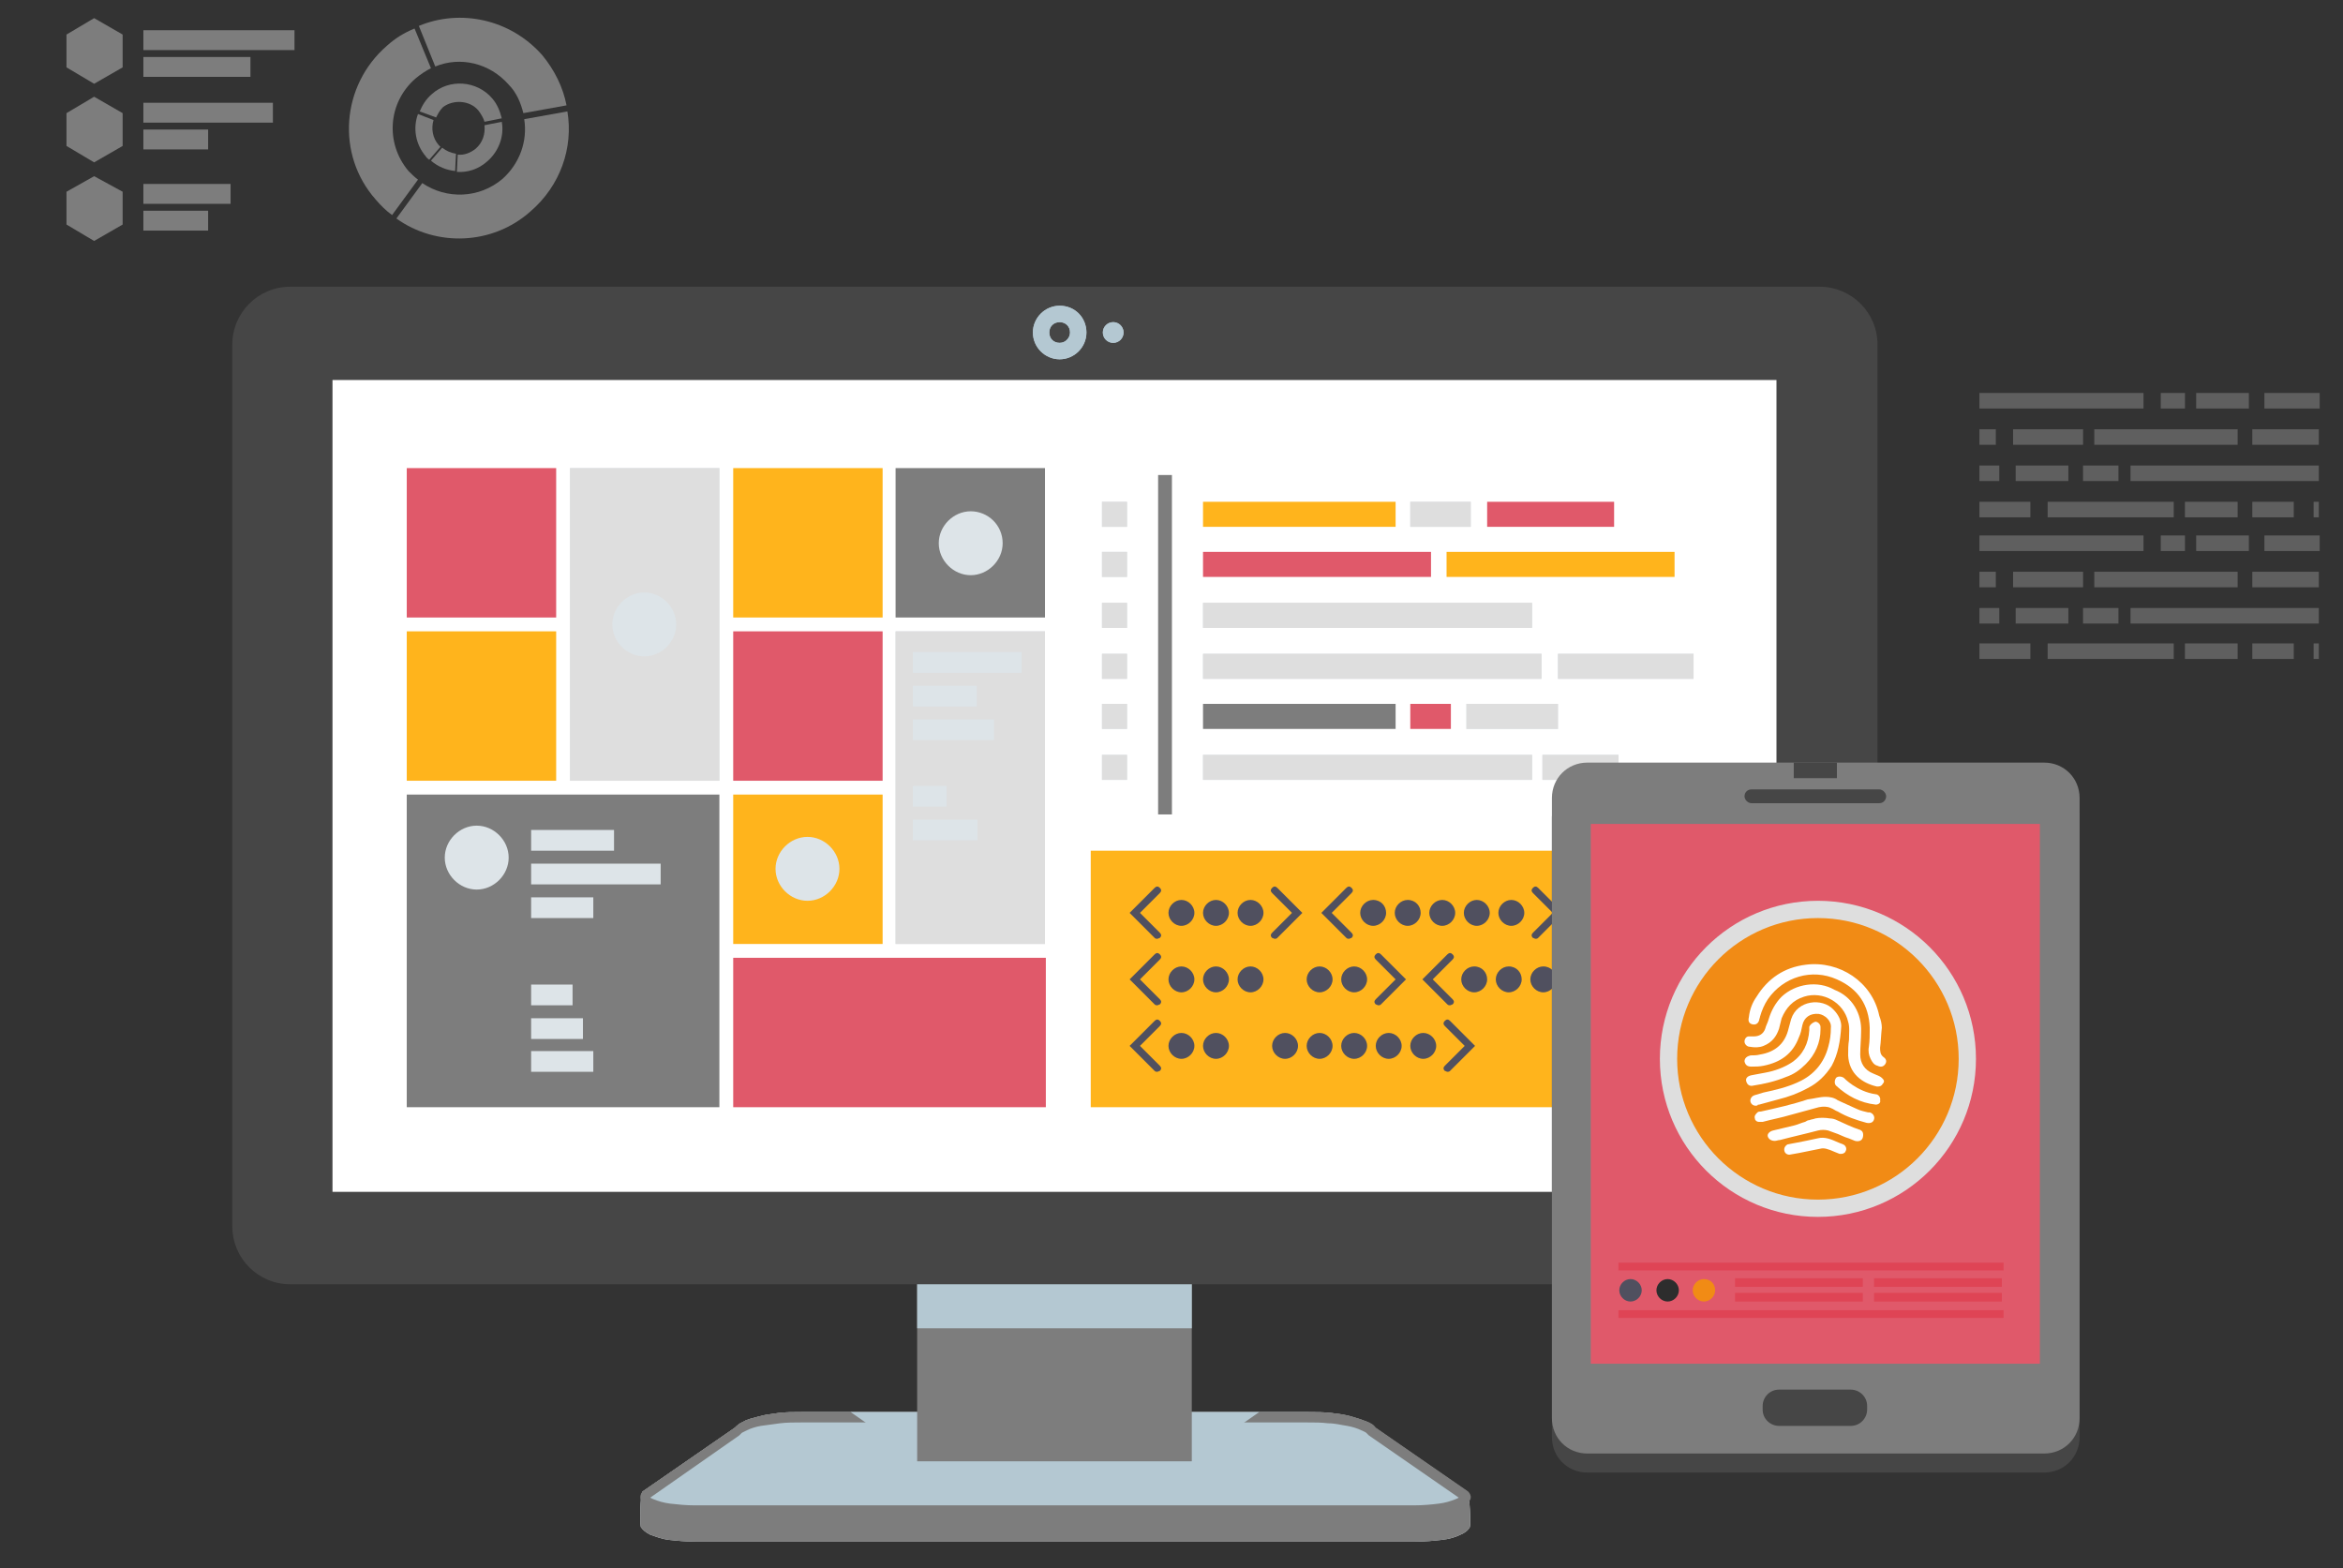 <?xml version="1.0" encoding="utf-8"?>
<!-- Generator: Adobe Illustrator 25.1.0, SVG Export Plug-In . SVG Version: 6.00 Build 0)  -->
<svg version="1.1" xmlns="http://www.w3.org/2000/svg" xmlns:xlink="http://www.w3.org/1999/xlink" x="0px" y="0px"
	 viewBox="0 0 271.3 181.6" style="enable-background:new 0 0 271.3 181.6;" xml:space="preserve">
<rect x="0" y="0" width="271.3" height="181.6" fill="#333333" stroke="none"/>
<style type="text/css">
	.st0{fill:#50505F;}
	.st1{fill:#FFFFFF;}
	.st2{fill:#E0596A;}
	.st3{fill:#FFB41C;}
	.st4{fill:#B4C8D2;}
	.st5{fill:#DDE4E8;}
	.st6{opacity:0.6;fill:#B4C8D2;}
	.st7{opacity:0.6;fill:#7D7D7D;}
	.st8{fill:#7D7D7D;}
	.st9{opacity:0.5;}
	.st10{opacity:0;fill:#B4C8D2;}
	.st11{opacity:0.1;fill:#B4C8D2;}
	.st12{opacity:0.2;fill:#B4C8D2;}
	.st13{opacity:0.3;fill:#B4C8D2;}
	.st14{opacity:0.4;fill:#B4C8D2;}
	.st15{opacity:0.5;fill:#B4C8D2;}
	.st16{opacity:0.7;fill:#B4C8D2;}
	.st17{opacity:0.8;fill:#B4C8D2;}
	.st18{opacity:0.9;fill:#B4C8D2;}
	.st19{opacity:0;}
	.st20{opacity:0.1;}
	.st21{opacity:0.2;}
	.st22{opacity:0.3;}
	.st23{opacity:0.4;}
	.st24{opacity:0.6;}
	.st25{opacity:0.7;}
	.st26{opacity:0.8;}
	.st27{opacity:0.9;}
	.st28{fill:#464646;}
	.st29{fill:#DEDEDE;}
	.st30{fill:#FFFDFD;}
	.st31{fill:#F18B15;stroke:#DEDEDE;stroke-width:2;stroke-miterlimit:10;}
	.st32{fill:#DF4455;}
	.st33{fill:#2D2D2D;}
	.st34{fill:#F18B15;}
</style>
<g id="Background">
</g>
<g id="BG_-_Base">
	<g>
		<rect x="229.2" y="45.5" class="st7" width="19" height="1.8"/>
		<rect x="250.2" y="45.5" class="st7" width="2.8" height="1.8"/>
		<rect x="254.3" y="45.5" class="st7" width="6.1" height="1.8"/>
		<rect x="262.2" y="45.5" class="st7" width="6.4" height="1.8"/>
		<rect x="229.2" y="58.1" class="st7" width="5.9" height="1.8"/>
		<rect x="237.1" y="58.1" class="st7" width="14.6" height="1.8"/>
		<rect x="267.9" y="58.1" class="st7" width="0.6" height="1.8"/>
		<rect x="253" y="58.1" class="st7" width="6.1" height="1.8"/>
		<rect x="260.8" y="58.1" class="st7" width="4.8" height="1.8"/>
		<rect x="229.2" y="53.9" class="st7" width="2.3" height="1.8"/>
		<rect x="246.7" y="53.9" class="st7" width="21.8" height="1.8"/>
		<rect x="241.2" y="53.9" class="st7" width="4.1" height="1.8"/>
		<rect x="233.4" y="53.9" class="st7" width="6.1" height="1.8"/>
		<rect x="229.2" y="49.7" class="st7" width="1.9" height="1.8"/>
		<rect x="233.1" y="49.7" class="st7" width="8.1" height="1.8"/>
		<rect x="242.5" y="49.7" class="st7" width="16.6" height="1.8"/>
		<rect x="260.8" y="49.7" class="st7" width="7.7" height="1.8"/>
		<rect x="229.2" y="62" class="st7" width="19" height="1.8"/>
		<rect x="250.2" y="62" class="st7" width="2.8" height="1.8"/>
		<rect x="254.3" y="62" class="st7" width="6.1" height="1.8"/>
		<rect x="262.2" y="62" class="st7" width="6.4" height="1.8"/>
		<rect x="229.2" y="74.5" class="st7" width="5.9" height="1.8"/>
		<rect x="237.1" y="74.5" class="st7" width="14.6" height="1.8"/>
		<rect x="267.9" y="74.5" class="st7" width="0.6" height="1.8"/>
		<rect x="253" y="74.5" class="st7" width="6.1" height="1.8"/>
		<rect x="260.8" y="74.5" class="st7" width="4.8" height="1.8"/>
		<rect x="229.2" y="70.4" class="st7" width="2.3" height="1.8"/>
		<rect x="246.7" y="70.4" class="st7" width="21.8" height="1.8"/>
		<rect x="241.2" y="70.4" class="st7" width="4.1" height="1.8"/>
		<rect x="233.4" y="70.4" class="st7" width="6.1" height="1.8"/>
		<rect x="229.2" y="66.2" class="st7" width="1.9" height="1.8"/>
		<rect x="233.1" y="66.2" class="st7" width="8.1" height="1.8"/>
		<rect x="242.5" y="66.2" class="st7" width="16.6" height="1.8"/>
		<rect x="260.8" y="66.2" class="st7" width="7.7" height="1.8"/>
	</g>
	<path class="st8" d="M44.8,5.3c-5.3,4.6-5.9,12.6-1.3,17.8c0.6,0.7,1.2,1.3,1.9,1.8l3-4.1c-0.4-0.3-0.7-0.6-1.1-1
		c-2.7-3.2-2.4-7.9,0.8-10.7c0.6-0.5,1.2-0.9,1.8-1.2L48,3.3C46.8,3.8,45.8,4.4,44.8,5.3z"/>
	<path class="st8" d="M65.7,12.9l-5,0.9c0.4,2.5-0.5,5.1-2.5,6.9c-2.7,2.3-6.5,2.4-9.3,0.5l-3,4.1c4.6,3.3,11.1,3.1,15.5-0.8
		C64.9,21.5,66.4,17.1,65.7,12.9z"/>
	<path class="st8" d="M60.6,13.1l5-0.9c-0.4-2.1-1.4-4.1-2.8-5.8C59.1,2.2,53.3,1,48.5,3l1.9,4.7c2.9-1.2,6.3-0.4,8.5,2.1
		C59.8,10.7,60.3,11.9,60.6,13.1z"/>
	<path class="st8" d="M58.1,14.1l-2,0.4c0.1,1-0.2,2-1,2.7c-0.6,0.5-1.4,0.8-2.1,0.7l-0.1,2c1.2,0.1,2.5-0.3,3.5-1.2
		C57.8,17.5,58.4,15.7,58.1,14.1z"/>
	<path class="st8" d="M52.8,17.8c-0.6-0.1-1.1-0.3-1.6-0.7l-1.3,1.5c0.8,0.7,1.8,1.1,2.8,1.2L52.8,17.8z"/>
	<path class="st8" d="M48.4,13.2c-0.6,1.6-0.3,3.5,0.9,4.9c0.1,0.2,0.3,0.3,0.4,0.4l1.3-1.5c-0.1-0.1-0.2-0.2-0.2-0.2
		c-0.7-0.8-0.9-1.9-0.6-2.9L48.4,13.2z"/>
	<path class="st8" d="M55.4,12.8c0.3,0.4,0.6,0.9,0.7,1.3l2-0.4c-0.2-0.8-0.5-1.6-1.1-2.3c-1.8-2.1-5-2.3-7-0.5
		c-0.7,0.6-1.1,1.3-1.4,2l1.9,0.7c0.2-0.4,0.4-0.8,0.8-1.2C52.5,11.5,54.4,11.6,55.4,12.8z"/>
	<polygon class="st8" points="14.2,4 10.9,2.1 7.7,4 7.7,7.8 10.9,9.7 14.2,7.8 	"/>
	<polygon class="st8" points="14.2,13.1 10.9,11.2 7.7,13.1 7.7,16.9 10.9,18.8 14.2,16.9 	"/>
	<polygon class="st8" points="7.7,22.2 7.7,26 10.9,27.9 14.2,26 14.2,22.2 10.9,20.4 	"/>
	<rect x="16.6" y="3.5" class="st8" width="17.5" height="2.3"/>
	<rect x="16.6" y="6.6" class="st8" width="12.4" height="2.3"/>
	<rect x="16.6" y="11.9" class="st8" width="15" height="2.3"/>
	<rect x="16.6" y="15" class="st8" width="7.5" height="2.3"/>
	<rect x="16.6" y="21.3" class="st8" width="10.1" height="2.3"/>
	<rect x="16.6" y="24.4" class="st8" width="7.5" height="2.3"/>
</g>
<g id="BG_-_Erase">
</g>
<g id="BG_-_Decor">
</g>
<g id="Shadows">
</g>
<g id="Objects">
	<g>
		<g>
			<path class="st5" d="M169.9,172.7l-10.7-7.4c-0.2-0.3-0.5-0.5-1-0.7c-0.5-0.2-1.1-0.4-1.8-0.6c-0.7-0.2-1.5-0.3-2.3-0.4
				c-0.8-0.1-1.7-0.1-2.6-0.1H92.8c-0.9,0-1.8,0-2.6,0.1c-0.8,0.1-1.6,0.2-2.3,0.4c-0.7,0.2-1.3,0.3-1.8,0.6c-0.5,0.2-0.8,0.5-1,0.7
				l-10.7,7.4c-0.3,0.4-0.3,3.8-0.2,4.1c0.2,0.3,0.5,0.6,1.1,0.9c0.6,0.2,1.3,0.5,2.2,0.6c0.9,0.1,1.9,0.2,3.1,0.2h83.2
				c1.2,0,2.2-0.1,3.1-0.2c0.9-0.1,1.6-0.3,2.2-0.6c0.5-0.2,0.9-0.5,1.1-0.9C170.3,176.5,170.2,173.1,169.9,172.7z"/>
			<path class="st8" d="M169.9,172.7l-10.7-7.4c-0.2-0.3-0.5-0.5-1-0.7c-0.5-0.2-1.1-0.4-1.8-0.6c-0.7-0.2-1.5-0.3-2.3-0.4
				c-0.8-0.1-1.7-0.1-2.6-0.1H92.8c-0.9,0-1.8,0-2.6,0.1c-0.8,0.1-1.6,0.2-2.3,0.4c-0.7,0.2-1.3,0.3-1.8,0.6c-0.5,0.2-0.8,0.5-1,0.7
				l-10.7,7.4c-0.3,0.4-0.3,3.8-0.2,4.1c0.2,0.3,0.5,0.6,1.1,0.9c0.6,0.2,1.3,0.5,2.2,0.6c0.9,0.1,1.9,0.2,3.1,0.2h83.2
				c1.2,0,2.2-0.1,3.1-0.2c0.9-0.1,1.6-0.3,2.2-0.6c0.5-0.2,0.9-0.5,1.1-0.9C170.3,176.5,170.2,173.1,169.9,172.7z"/>
			<g>
				<path class="st8" d="M151.5,163.5H92.8c-0.9,0-1.8,0-2.6,0.1c-0.8,0.1-1.6,0.2-2.3,0.4c-0.7,0.2-1.3,0.3-1.8,0.6
					c-0.5,0.2-0.8,0.5-1,0.7l-10.7,7.4c-0.3,0.4-0.3,0.7-0.2,1c0.2,0.3,0.5,0.6,1.1,0.9c0.6,0.3,1.3,0.5,2.2,0.6
					c0.9,0.1,1.9,0.2,3.1,0.2h83.2c1.2,0,2.2-0.1,3.1-0.2c0.9-0.1,1.6-0.3,2.2-0.6c0.5-0.2,0.9-0.5,1.1-0.9c0.2-0.3,0.1-0.7-0.2-1
					l-10.7-7.4c-0.2-0.3-0.5-0.5-1-0.7c-0.5-0.2-1.1-0.4-1.8-0.6c-0.7-0.2-1.5-0.3-2.3-0.4C153.3,163.6,152.4,163.5,151.5,163.5"/>
			</g>
			<path class="st4" d="M75.3,173.4c0.1,0.1,0.2,0.1,0.4,0.2c0.5,0.2,1.1,0.4,1.9,0.5c0.9,0.1,1.8,0.2,2.9,0.2h83.2
				c1.1,0,2.1-0.1,2.9-0.2c0.8-0.1,1.4-0.3,1.9-0.5c0.2-0.1,0.3-0.1,0.4-0.2l-10.4-7.2c-0.1-0.1-0.2-0.2-0.3-0.3l0,0
				c0,0-0.1-0.1-0.6-0.3c-0.4-0.2-1-0.4-1.6-0.5c-0.7-0.1-1.4-0.3-2.2-0.3c-0.8-0.1-1.6-0.1-2.5-0.1H92.8c-0.8,0-1.7,0-2.5,0.1
				c-0.8,0.1-1.5,0.2-2.2,0.3c-0.6,0.1-1.2,0.3-1.6,0.5c-0.4,0.2-0.6,0.3-0.6,0.3c-0.1,0.1-0.2,0.2-0.3,0.3L75.3,173.4z"/>
			<polygon class="st4" points="138.1,168.9 106.2,168.9 98.5,163.5 145.8,163.5 			"/>
			<rect x="106.2" y="129.6" class="st8" width="31.8" height="39.6"/>
			<rect x="106.2" y="129.6" class="st4" width="31.8" height="24.2"/>
			<g>
				<g>
					<path class="st28" d="M217.4,142c0,3.7-3,6.7-6.7,6.7H33.6c-3.7,0-6.7-3-6.7-6.7V39.9c0-3.7,3-6.7,6.7-6.7h177.1
						c3.7,0,6.7,3,6.7,6.7V142z"/>
					<rect x="38.5" y="44" class="st1" width="167.2" height="94"/>
					<g>
						<g>
							<path class="st4" d="M122.7,35.4c-1.7,0-3.1,1.4-3.1,3.1c0,1.7,1.4,3.1,3.1,3.1c1.7,0,3.1-1.4,3.1-3.1
								C125.8,36.8,124.5,35.4,122.7,35.4z M122.7,39.7c-0.7,0-1.2-0.5-1.2-1.2c0-0.7,0.5-1.2,1.2-1.2s1.2,0.5,1.2,1.2
								C123.9,39.1,123.4,39.7,122.7,39.7z"/>
							<circle class="st4" cx="128.9" cy="38.5" r="1.2"/>
						</g>
						<g>
							<path class="st4" d="M122.7,35.4c-1.7,0-3.1,1.4-3.1,3.1c0,1.7,1.4,3.1,3.1,3.1c1.7,0,3.1-1.4,3.1-3.1
								C125.8,36.8,124.5,35.4,122.7,35.4z M122.7,39.7c-0.7,0-1.2-0.5-1.2-1.2c0-0.7,0.5-1.2,1.2-1.2s1.2,0.5,1.2,1.2
								C123.9,39.1,123.4,39.7,122.7,39.7z"/>
							<circle class="st4" cx="128.9" cy="38.5" r="1.2"/>
						</g>
					</g>
				</g>
			</g>
		</g>
		<g>
			<g>
				<g>
					<rect x="84.9" y="73.1" class="st2" width="17.3" height="17.3"/>
					<rect x="84.9" y="110.9" class="st2" width="36.2" height="17.3"/>
					<rect x="47.1" y="54.2" class="st2" width="17.3" height="17.3"/>
				</g>
				<g>
					<rect x="47.1" y="73.1" class="st3" width="17.3" height="17.3"/>
					<rect x="84.9" y="92" class="st3" width="17.3" height="17.3"/>
					<rect x="84.9" y="54.2" class="st3" width="17.3" height="17.3"/>
				</g>
				<g>
					<rect x="103.7" y="73.1" class="st5" width="17.3" height="36.2"/>
					<rect x="66" y="54.2" class="st5" width="17.3" height="36.2"/>
				</g>
				<g>
					<rect x="103.7" y="73.1" class="st29" width="17.3" height="36.2"/>
					<rect x="66" y="54.2" class="st29" width="17.3" height="36.2"/>
				</g>
				<g>
					<rect x="103.7" y="54.2" class="st8" width="17.3" height="17.3"/>
					<rect x="47.1" y="92" class="st8" width="36.2" height="36.2"/>
				</g>
			</g>
			<path class="st5" d="M78.3,72.3c0,2-1.7,3.7-3.7,3.7c-2,0-3.7-1.7-3.7-3.7c0-2,1.7-3.7,3.7-3.7C76.6,68.6,78.3,70.3,78.3,72.3z"
				/>
			<path class="st5" d="M97.2,100.6c0,2-1.7,3.7-3.7,3.7c-2,0-3.7-1.7-3.7-3.7c0-2,1.7-3.7,3.7-3.7C95.5,96.9,97.2,98.6,97.2,100.6z
				"/>
			<path class="st5" d="M58.9,99.3c0,2-1.7,3.7-3.7,3.7c-2,0-3.7-1.7-3.7-3.7c0-2,1.7-3.7,3.7-3.7C57.2,95.6,58.9,97.3,58.9,99.3z"
				/>
			<path class="st5" d="M116.1,62.9c0,2-1.7,3.7-3.7,3.7c-2,0-3.7-1.7-3.7-3.7c0-2,1.7-3.7,3.7-3.7
				C114.4,59.2,116.1,60.8,116.1,62.9z"/>
		</g>
		<rect x="105.7" y="75.5" class="st5" width="12.6" height="2.4"/>
		<rect x="105.7" y="79.4" class="st5" width="7.4" height="2.4"/>
		<rect x="105.7" y="83.3" class="st5" width="9.4" height="2.4"/>
		<rect x="61.5" y="96.1" class="st5" width="9.6" height="2.4"/>
		<rect x="61.5" y="100" class="st5" width="15" height="2.4"/>
		<rect x="61.5" y="103.9" class="st5" width="7.2" height="2.4"/>
		<rect x="61.5" y="114" class="st5" width="4.8" height="2.4"/>
		<rect x="61.5" y="117.9" class="st5" width="6" height="2.4"/>
		<rect x="61.5" y="121.7" class="st5" width="7.2" height="2.4"/>
		<rect x="105.7" y="91" class="st5" width="3.9" height="2.4"/>
		<rect x="105.7" y="94.9" class="st5" width="7.5" height="2.4"/>
		<g>
			<rect x="127.6" y="58.1" class="st5" width="2.9" height="2.9"/>
			<rect x="127.6" y="63.9" class="st5" width="2.9" height="2.9"/>
			<rect x="127.6" y="69.8" class="st5" width="2.9" height="2.9"/>
			<rect x="127.6" y="75.7" class="st5" width="2.9" height="2.9"/>
			<rect x="127.6" y="81.5" class="st5" width="2.9" height="2.9"/>
			<rect x="127.6" y="87.4" class="st5" width="2.9" height="2.9"/>
			<rect x="127.6" y="58.1" class="st29" width="2.9" height="2.9"/>
			<rect x="127.6" y="63.9" class="st29" width="2.9" height="2.9"/>
			<rect x="127.6" y="69.8" class="st29" width="2.9" height="2.9"/>
			<rect x="127.6" y="75.7" class="st29" width="2.9" height="2.9"/>
			<rect x="127.6" y="81.5" class="st29" width="2.9" height="2.9"/>
			<rect x="127.6" y="87.4" class="st29" width="2.9" height="2.9"/>
			<rect x="139.3" y="58.1" class="st3" width="22.3" height="2.9"/>
			<rect x="163.3" y="58.1" class="st5" width="7" height="2.9"/>
			<rect x="172.2" y="58.1" class="st2" width="14.7" height="2.9"/>
			<rect x="139.3" y="63.9" class="st2" width="26.4" height="2.9"/>
			<rect x="167.5" y="63.9" class="st3" width="26.4" height="2.9"/>
			<rect x="139.3" y="69.8" class="st5" width="38.1" height="2.9"/>
			<rect x="139.3" y="75.7" class="st5" width="39.2" height="2.9"/>
			<rect x="180.4" y="75.7" class="st5" width="15.7" height="2.9"/>
			<rect x="139.3" y="81.5" class="st8" width="22.3" height="2.9"/>
			<rect x="163.3" y="81.5" class="st2" width="4.7" height="2.9"/>
			<rect x="169.8" y="81.5" class="st5" width="10.6" height="2.9"/>
			<rect x="139.3" y="87.4" class="st5" width="38.1" height="2.9"/>
			<rect x="178.6" y="87.4" class="st5" width="8.8" height="2.9"/>
			<rect x="163.3" y="58.1" class="st29" width="7" height="2.9"/>
			<rect x="139.3" y="69.8" class="st29" width="38.1" height="2.9"/>
			<rect x="139.3" y="75.7" class="st29" width="39.2" height="2.9"/>
			<rect x="180.4" y="75.7" class="st29" width="15.7" height="2.9"/>
			<rect x="169.8" y="81.5" class="st29" width="10.6" height="2.9"/>
			<rect x="139.3" y="87.4" class="st29" width="38.1" height="2.9"/>
			<rect x="178.6" y="87.4" class="st29" width="8.8" height="2.9"/>
			<rect x="134.1" y="55" class="st8" width="1.6" height="39.3"/>
		</g>
		<rect x="126.3" y="98.5" class="st3" width="71.2" height="29.7"/>
		<g>
			<g>
				<g>
					<path class="st0" d="M134,108.7c-0.1,0-0.2,0-0.3-0.1l-2.9-2.9l2.9-2.9c0.2-0.2,0.4-0.2,0.6,0c0.2,0.2,0.2,0.4,0,0.6l-2.3,2.3
						l2.3,2.3c0.2,0.2,0.2,0.4,0,0.6C134.2,108.6,134.1,108.7,134,108.7z"/>
					<path class="st0" d="M138.3,105.7c0,0.8-0.7,1.5-1.5,1.5c-0.8,0-1.5-0.7-1.5-1.5c0-0.8,0.7-1.5,1.5-1.5
						C137.6,104.2,138.3,104.9,138.3,105.7z"/>
					<path class="st0" d="M142.3,105.7c0,0.8-0.7,1.5-1.5,1.5c-0.8,0-1.5-0.7-1.5-1.5c0-0.8,0.7-1.5,1.5-1.5
						C141.6,104.2,142.3,104.9,142.3,105.7z"/>
					<path class="st0" d="M146.3,105.7c0,0.8-0.7,1.5-1.5,1.5c-0.8,0-1.5-0.7-1.5-1.5c0-0.8,0.7-1.5,1.5-1.5
						C145.6,104.2,146.3,104.9,146.3,105.7z"/>
					<path class="st0" d="M147.6,108.7c0.1,0,0.2,0,0.3-0.1l2.9-2.9l-2.9-2.9c-0.2-0.2-0.4-0.2-0.6,0c-0.2,0.2-0.2,0.4,0,0.6
						l2.3,2.3l-2.3,2.3c-0.2,0.2-0.2,0.4,0,0.6C147.4,108.6,147.5,108.7,147.6,108.7z"/>
				</g>
				<g>
					<path class="st0" d="M156.2,108.7c-0.1,0-0.2,0-0.3-0.1l-2.9-2.9l2.9-2.9c0.2-0.2,0.4-0.2,0.6,0c0.2,0.2,0.2,0.4,0,0.6
						l-2.3,2.3l2.3,2.3c0.2,0.2,0.2,0.4,0,0.6C156.4,108.6,156.3,108.7,156.2,108.7z"/>
					<path class="st0" d="M160.5,105.7c0,0.8-0.7,1.5-1.5,1.5c-0.8,0-1.5-0.7-1.5-1.5c0-0.8,0.7-1.5,1.5-1.5
						C159.9,104.2,160.5,104.9,160.5,105.7z"/>
					<path class="st0" d="M164.5,105.7c0,0.8-0.7,1.5-1.5,1.5c-0.8,0-1.5-0.7-1.5-1.5c0-0.8,0.7-1.5,1.5-1.5
						C163.9,104.2,164.5,104.9,164.5,105.7z"/>
					<path class="st0" d="M168.5,105.7c0,0.8-0.7,1.5-1.5,1.5c-0.8,0-1.5-0.7-1.5-1.5c0-0.8,0.7-1.5,1.5-1.5
						C167.8,104.2,168.5,104.9,168.5,105.7z"/>
					<path class="st0" d="M172.5,105.7c0,0.8-0.7,1.5-1.5,1.5c-0.8,0-1.5-0.7-1.5-1.5c0-0.8,0.7-1.5,1.5-1.5
						C171.8,104.2,172.5,104.9,172.5,105.7z"/>
					<path class="st0" d="M176.5,105.7c0,0.8-0.7,1.5-1.5,1.5c-0.8,0-1.5-0.7-1.5-1.5c0-0.8,0.7-1.5,1.5-1.5
						C175.8,104.2,176.5,104.9,176.5,105.7z"/>
					<path class="st0" d="M177.8,108.7c0.1,0,0.2,0,0.3-0.1l2.9-2.9l-2.9-2.9c-0.2-0.2-0.4-0.2-0.6,0c-0.2,0.2-0.2,0.4,0,0.6
						l2.3,2.3l-2.3,2.3c-0.2,0.2-0.2,0.4,0,0.6C177.6,108.6,177.7,108.7,177.8,108.7z"/>
				</g>
			</g>
			<g>
				<g>
					<path class="st0" d="M167.9,116.4c-0.1,0-0.2,0-0.3-0.1l-2.9-2.9l2.9-2.9c0.2-0.2,0.4-0.2,0.6,0c0.2,0.2,0.2,0.4,0,0.6
						l-2.3,2.3l2.3,2.3c0.2,0.2,0.2,0.4,0,0.6C168.1,116.3,168,116.4,167.9,116.4z"/>
					<path class="st0" d="M172.2,113.4c0,0.8-0.7,1.5-1.5,1.5c-0.8,0-1.5-0.7-1.5-1.5c0-0.8,0.7-1.5,1.5-1.5
						C171.6,111.9,172.2,112.6,172.2,113.4z"/>
					<path class="st0" d="M176.2,113.4c0,0.8-0.7,1.5-1.5,1.5c-0.8,0-1.5-0.7-1.5-1.5c0-0.8,0.7-1.5,1.5-1.5
						C175.6,111.9,176.2,112.6,176.2,113.4z"/>
					<path class="st0" d="M180.2,113.4c0,0.8-0.7,1.5-1.5,1.5c-0.8,0-1.5-0.7-1.5-1.5c0-0.8,0.7-1.5,1.5-1.5
						C179.6,111.9,180.2,112.6,180.2,113.4z"/>
					<path class="st0" d="M181.5,116.4c0.1,0,0.2,0,0.3-0.1l2.9-2.9l-2.9-2.9c-0.2-0.2-0.4-0.2-0.6,0c-0.2,0.2-0.2,0.4,0,0.6
						l2.3,2.3l-2.3,2.3c-0.2,0.2-0.2,0.4,0,0.6C181.3,116.3,181.4,116.4,181.5,116.4z"/>
				</g>
				<g>
					<path class="st0" d="M134,116.4c-0.1,0-0.2,0-0.3-0.1l-2.9-2.9l2.9-2.9c0.2-0.2,0.4-0.2,0.6,0c0.2,0.2,0.2,0.4,0,0.6l-2.3,2.3
						l2.3,2.3c0.2,0.2,0.2,0.4,0,0.6C134.2,116.3,134.1,116.4,134,116.4z"/>
					<path class="st0" d="M138.3,113.4c0,0.8-0.7,1.5-1.5,1.5c-0.8,0-1.5-0.7-1.5-1.5c0-0.8,0.7-1.5,1.5-1.5
						C137.6,111.9,138.3,112.6,138.3,113.4z"/>
					<path class="st0" d="M142.3,113.4c0,0.8-0.7,1.5-1.5,1.5c-0.8,0-1.5-0.7-1.5-1.5c0-0.8,0.7-1.5,1.5-1.5
						C141.6,111.9,142.3,112.6,142.3,113.4z"/>
					<path class="st0" d="M146.3,113.4c0,0.8-0.7,1.5-1.5,1.5c-0.8,0-1.5-0.7-1.5-1.5c0-0.8,0.7-1.5,1.5-1.5
						C145.6,111.9,146.3,112.6,146.3,113.4z"/>
					<path class="st0" d="M154.3,113.4c0,0.8-0.7,1.5-1.5,1.5c-0.8,0-1.5-0.7-1.5-1.5c0-0.8,0.7-1.5,1.5-1.5
						C153.6,111.9,154.3,112.6,154.3,113.4z"/>
					<path class="st0" d="M158.3,113.4c0,0.8-0.7,1.5-1.5,1.5c-0.8,0-1.5-0.7-1.5-1.5c0-0.8,0.7-1.5,1.5-1.5
						C157.6,111.9,158.3,112.6,158.3,113.4z"/>
					<path class="st0" d="M159.6,116.4c0.1,0,0.2,0,0.3-0.1l2.9-2.9l-2.9-2.9c-0.2-0.2-0.4-0.2-0.6,0c-0.2,0.2-0.2,0.4,0,0.6
						l2.3,2.3l-2.3,2.3c-0.2,0.2-0.2,0.4,0,0.6C159.4,116.3,159.5,116.4,159.6,116.4z"/>
				</g>
			</g>
			<g>
				<path class="st0" d="M134,124.1c-0.1,0-0.2,0-0.3-0.1l-2.9-2.9l2.9-2.9c0.2-0.2,0.4-0.2,0.6,0c0.2,0.2,0.2,0.4,0,0.6l-2.3,2.3
					l2.3,2.3c0.2,0.2,0.2,0.4,0,0.6C134.2,124,134.1,124.1,134,124.1z"/>
				<path class="st0" d="M138.3,121.1c0,0.8-0.7,1.5-1.5,1.5c-0.8,0-1.5-0.7-1.5-1.5c0-0.8,0.7-1.5,1.5-1.5
					C137.6,119.6,138.3,120.3,138.3,121.1z"/>
				<path class="st0" d="M142.3,121.1c0,0.8-0.7,1.5-1.5,1.5c-0.8,0-1.5-0.7-1.5-1.5c0-0.8,0.7-1.5,1.5-1.5
					C141.6,119.6,142.3,120.3,142.3,121.1z"/>
				<path class="st0" d="M150.3,121.1c0,0.8-0.7,1.5-1.5,1.5c-0.8,0-1.5-0.7-1.5-1.5c0-0.8,0.7-1.5,1.5-1.5
					C149.6,119.6,150.3,120.3,150.3,121.1z"/>
				<path class="st0" d="M154.3,121.1c0,0.8-0.7,1.5-1.5,1.5c-0.8,0-1.5-0.7-1.5-1.5c0-0.8,0.7-1.5,1.5-1.5
					C153.6,119.6,154.3,120.3,154.3,121.1z"/>
				<path class="st0" d="M158.3,121.1c0,0.8-0.7,1.5-1.5,1.5c-0.8,0-1.5-0.7-1.5-1.5c0-0.8,0.7-1.5,1.5-1.5
					C157.6,119.6,158.3,120.3,158.3,121.1z"/>
				<path class="st0" d="M162.3,121.1c0,0.8-0.7,1.5-1.5,1.5c-0.8,0-1.5-0.7-1.5-1.5c0-0.8,0.7-1.5,1.5-1.5
					C161.6,119.6,162.3,120.3,162.3,121.1z"/>
				<path class="st0" d="M166.3,121.1c0,0.8-0.7,1.5-1.5,1.5c-0.8,0-1.5-0.7-1.5-1.5c0-0.8,0.7-1.5,1.5-1.5
					C165.6,119.6,166.3,120.3,166.3,121.1z"/>
				<path class="st0" d="M167.6,124.1c0.1,0,0.2,0,0.3-0.1l2.9-2.9l-2.9-2.9c-0.2-0.2-0.4-0.2-0.6,0c-0.2,0.2-0.2,0.4,0,0.6l2.3,2.3
					l-2.3,2.3c-0.2,0.2-0.2,0.4,0,0.6C167.4,124,167.5,124.1,167.6,124.1z"/>
			</g>
		</g>
	</g>
	<g>
		<path class="st28" d="M240.8,166.4c0,2.3-1.8,4.1-4.1,4.1h-52.9c-2.3,0-4.1-1.8-4.1-4.1V94.6c0-2.3,1.8-4.1,4.1-4.1h52.9
			c2.3,0,4.1,1.8,4.1,4.1V166.4z"/>
		<path class="st8" d="M240.8,164.2c0,2.3-1.8,4.1-4.1,4.1h-52.9c-2.3,0-4.1-1.8-4.1-4.1V92.4c0-2.3,1.8-4.1,4.1-4.1h52.9
			c2.3,0,4.1,1.8,4.1,4.1V164.2z"/>
		<rect x="184.2" y="95.4" class="st2" width="52" height="62.5"/>
		<path class="st28" d="M217.6,93h-14.8c-0.4,0-0.8-0.4-0.8-0.8c0-0.5,0.4-0.8,0.8-0.8h14.8c0.4,0,0.8,0.4,0.8,0.8
			C218.4,92.6,218.1,93,217.6,93z"/>
		<rect x="207.7" y="88.3" class="st28" width="5" height="1.8"/>
		<path class="st28" d="M216.2,163.2c0,1-0.8,1.9-1.9,1.9h-8.3c-1,0-1.9-0.8-1.9-1.9v-0.4c0-1,0.8-1.9,1.9-1.9h8.3
			c1,0,1.9,0.8,1.9,1.9V163.2z"/>
	</g>
	<circle class="st31" cx="210.5" cy="122.6" r="17.3"/>
	<g>
		<path class="st1" d="M213.2,118.8c-0.1,1.8-0.4,3.3-1.1,4.6c-0.7,1.1-1.6,2-2.8,2.6c-1.1,0.6-2.2,1-3.4,1.3l-2.2,0.6
			c-0.1,0-0.2,0-0.2,0.1c-0.4,0.1-0.7-0.1-0.8-0.4c-0.1-0.3,0.1-0.7,0.5-0.8c0,0,0,0,0,0c0.3-0.1,0.7-0.2,1-0.3
			c1.4-0.3,2.7-0.6,4-1.2c1.8-0.8,3-2.2,3.5-4.1c0.2-0.7,0.3-1.4,0.3-2.2c0.1-0.8-0.7-1.5-1.4-1.6c-1-0.1-1.7,0.4-1.9,1.3
			c-0.1,0.5-0.2,1-0.4,1.4c-0.7,1.9-2.1,2.9-4.1,3.3c-0.5,0.1-0.9,0.1-1.4,0.1c-0.5,0-0.7-0.2-0.8-0.6c0-0.4,0.3-0.6,0.7-0.7
			c0.4,0,0.7,0,1.1-0.1c1.8-0.3,2.9-1.3,3.3-3c0.1-0.4,0.2-0.7,0.3-1.1c0.7-2.2,3.6-2.5,4.9-1.1
			C212.9,117.5,213.2,118.2,213.2,118.8z"/>
		<path class="st1" d="M215.5,119.5c0,0.8-0.1,1.7-0.1,2.6c0,1,0.5,1.8,1.5,2.2c0.2,0.1,0.5,0.2,0.7,0.3c0.2,0.1,0.3,0.2,0.4,0.3
			c0.2,0.2,0.2,0.4,0,0.6c-0.1,0.2-0.3,0.3-0.5,0.3c-0.1,0-0.1,0-0.2,0c-1.7-0.4-3.2-1.5-3.3-3.6c0-0.6,0-1.2,0.1-1.8
			c0-0.7,0.1-1.5-0.1-2.1c-0.5-2.2-2.9-3.6-5.1-2.9c-1.3,0.4-2.1,1.3-2.6,2.5c-0.1,0.4-0.2,0.8-0.3,1.2c-0.3,0.9-0.8,1.6-1.8,2
			c-0.5,0.2-1,0.2-1.6,0.1c-0.3,0-0.6-0.3-0.6-0.6c0-0.3,0.2-0.6,0.5-0.6c0.2,0,0.4,0,0.6,0c0.6,0,1.1-0.3,1.3-0.9
			c0.1-0.4,0.3-0.7,0.4-1.1c0.3-1,0.8-1.9,1.5-2.6c1.6-1.5,4.2-1.9,6.1-0.8C214.5,115.4,215.6,117.4,215.5,119.5z"/>
		<path class="st1" d="M217.9,119c-0.1,0.9-0.1,1.6-0.2,2.3c0,0.4,0,0.8,0.4,1.1c0.3,0.2,0.4,0.5,0.2,0.8s-0.5,0.4-0.9,0.2
			c-0.4-0.1-0.6-0.4-0.8-0.8c-0.2-0.4-0.3-0.9-0.2-1.4c0.1-0.7,0.1-1.4,0.1-2.2c-0.1-2.6-1.3-4.5-3.8-5.6c-2.9-1.3-6.2-0.3-8,2.3
			c-0.4,0.6-0.7,1.3-0.9,2c0,0.1-0.1,0.3-0.1,0.4c-0.1,0.4-0.4,0.6-0.8,0.5c-0.4-0.1-0.5-0.4-0.4-0.8c0.1-0.9,0.4-1.7,0.9-2.4
			c1.3-2.1,3.2-3.4,5.7-3.7c3.9-0.5,7.7,2,8.5,5.9C217.8,118.1,217.9,118.6,217.9,119z"/>
		<path class="st1" d="M211.4,127c0.5,0,1,0.1,1.4,0.4c0.7,0.3,1.5,0.7,2.2,1c0.4,0.2,0.9,0.3,1.3,0.4c0.1,0,0.1,0,0.2,0
			c0.4,0.1,0.6,0.5,0.5,0.8c-0.1,0.4-0.5,0.5-0.9,0.4c-1.1-0.3-2.3-0.7-3.3-1.3c-0.3-0.1-0.5-0.3-0.8-0.4c-0.4-0.2-0.9-0.2-1.4-0.1
			c-1.1,0.3-2.2,0.6-3.3,0.9c-1,0.3-2.1,0.5-3.2,0.8c-0.1,0-0.3,0-0.4,0c-0.3,0-0.5-0.2-0.5-0.4c-0.1-0.3,0.1-0.5,0.3-0.7
			c0.1-0.1,0.3-0.1,0.4-0.1c1.8-0.4,3.6-0.8,5.4-1.4C210.1,127.2,210.7,127,211.4,127z"/>
		<path class="st1" d="M210.8,119.2c0,1.5-0.6,2.9-1.7,4c-0.7,0.7-1.4,1.2-2.3,1.5c-1.2,0.5-2.5,0.8-3.8,1c-0.4,0.1-0.7-0.1-0.8-0.5
			c-0.1-0.3,0.1-0.6,0.6-0.7c0.5-0.1,1.1-0.2,1.6-0.3c1.1-0.2,2.2-0.6,3.1-1.2c1.3-0.9,1.9-2.2,2-3.7c0-0.1,0-0.3,0-0.4
			c0.1-0.3,0.4-0.5,0.7-0.6c0.3,0,0.6,0.3,0.6,0.6C210.8,119,210.8,119.1,210.8,119.2z"/>
		<path class="st1" d="M215.5,130.9L215.5,130.9L215.5,130.9c-0.1-0.1-0.2-0.1-0.2-0.1c-0.9-0.3-1.7-0.7-2.6-1.1
			c-0.2-0.1-0.5-0.2-0.8-0.2c-0.6-0.1-1.2-0.1-1.7,0c-0.2,0.1-0.5,0.1-0.7,0.2c-0.2,0-0.3,0.1-0.5,0.2c-0.4,0.1-0.8,0.3-1.2,0.4
			c-0.8,0.2-1.7,0.4-2.5,0.6c-0.4,0.1-0.7,0.4-0.6,0.7c0.1,0.3,0.4,0.5,0.8,0.5c0.2,0,0.4-0.1,0.6-0.1c1.5-0.4,2.9-0.7,4.4-1.1
			c0.4-0.1,0.8-0.1,1.2,0l1.1,0.4c0.2,0.1,0.5,0.2,0.7,0.3s0.6,0.2,0.8,0.3c0.2,0.1,0.3,0.1,0.5,0.2c0.4,0.1,0.8,0,0.9-0.4
			C215.8,131.3,215.7,131,215.5,130.9z"/>
		<path class="st1" d="M213.2,133.6c-0.1,0-0.2,0-0.2,0l-0.5-0.2c-0.9-0.4-1.3-0.5-1.7-0.4c-1.9,0.4-3.5,0.7-3.6,0.7
			c-0.3,0-0.6-0.2-0.6-0.6c0-0.3,0.2-0.5,0.4-0.6c0,0,1.7-0.3,3.5-0.7c0.8-0.2,1.5,0.1,2.4,0.5l0.5,0.2c0.3,0.1,0.5,0.5,0.3,0.8
			C213.7,133.4,213.5,133.6,213.2,133.6L213.2,133.6z"/>
		<path class="st1" d="M217.2,127.9C217.2,127.9,217.2,127.9,217.2,127.9c-1.8-0.2-3.3-1-4.6-2.2c-0.2-0.2-0.2-0.6,0-0.9
			c0.2-0.2,0.6-0.2,0.9,0l0,0c0,0,1.5,1.6,3.7,1.9c0.3,0,0.6,0.4,0.5,0.7C217.8,127.7,217.5,127.9,217.2,127.9z"/>
	</g>
	<g>
		<rect x="187.4" y="146.2" class="st32" width="44.6" height="0.9"/>
		<rect x="187.4" y="151.7" class="st32" width="44.6" height="0.9"/>
		<path class="st0" d="M190.1,149.4c0,0.7-0.6,1.3-1.3,1.3c-0.7,0-1.3-0.6-1.3-1.3c0-0.7,0.6-1.3,1.3-1.3
			C189.5,148.1,190.1,148.7,190.1,149.4z"/>
		<path class="st33" d="M194.4,149.4c0,0.7-0.6,1.3-1.3,1.3c-0.7,0-1.3-0.6-1.3-1.3c0-0.7,0.6-1.3,1.3-1.3
			C193.8,148.1,194.4,148.7,194.4,149.4z"/>
		<path class="st34" d="M198.6,149.4c0,0.7-0.6,1.3-1.3,1.3c-0.7,0-1.3-0.6-1.3-1.3c0-0.7,0.6-1.3,1.3-1.3
			C198.1,148.1,198.6,148.7,198.6,149.4z"/>
		<rect x="200.9" y="148" class="st32" width="14.8" height="1"/>
		<rect x="200.9" y="149.7" class="st32" width="14.8" height="1"/>
		<rect x="217" y="148" class="st32" width="14.8" height="1"/>
		<rect x="217" y="149.7" class="st32" width="14.8" height="1"/>
	</g>
</g>
<g id="Text">
</g>
<g id="Clouds">
</g>
</svg>
